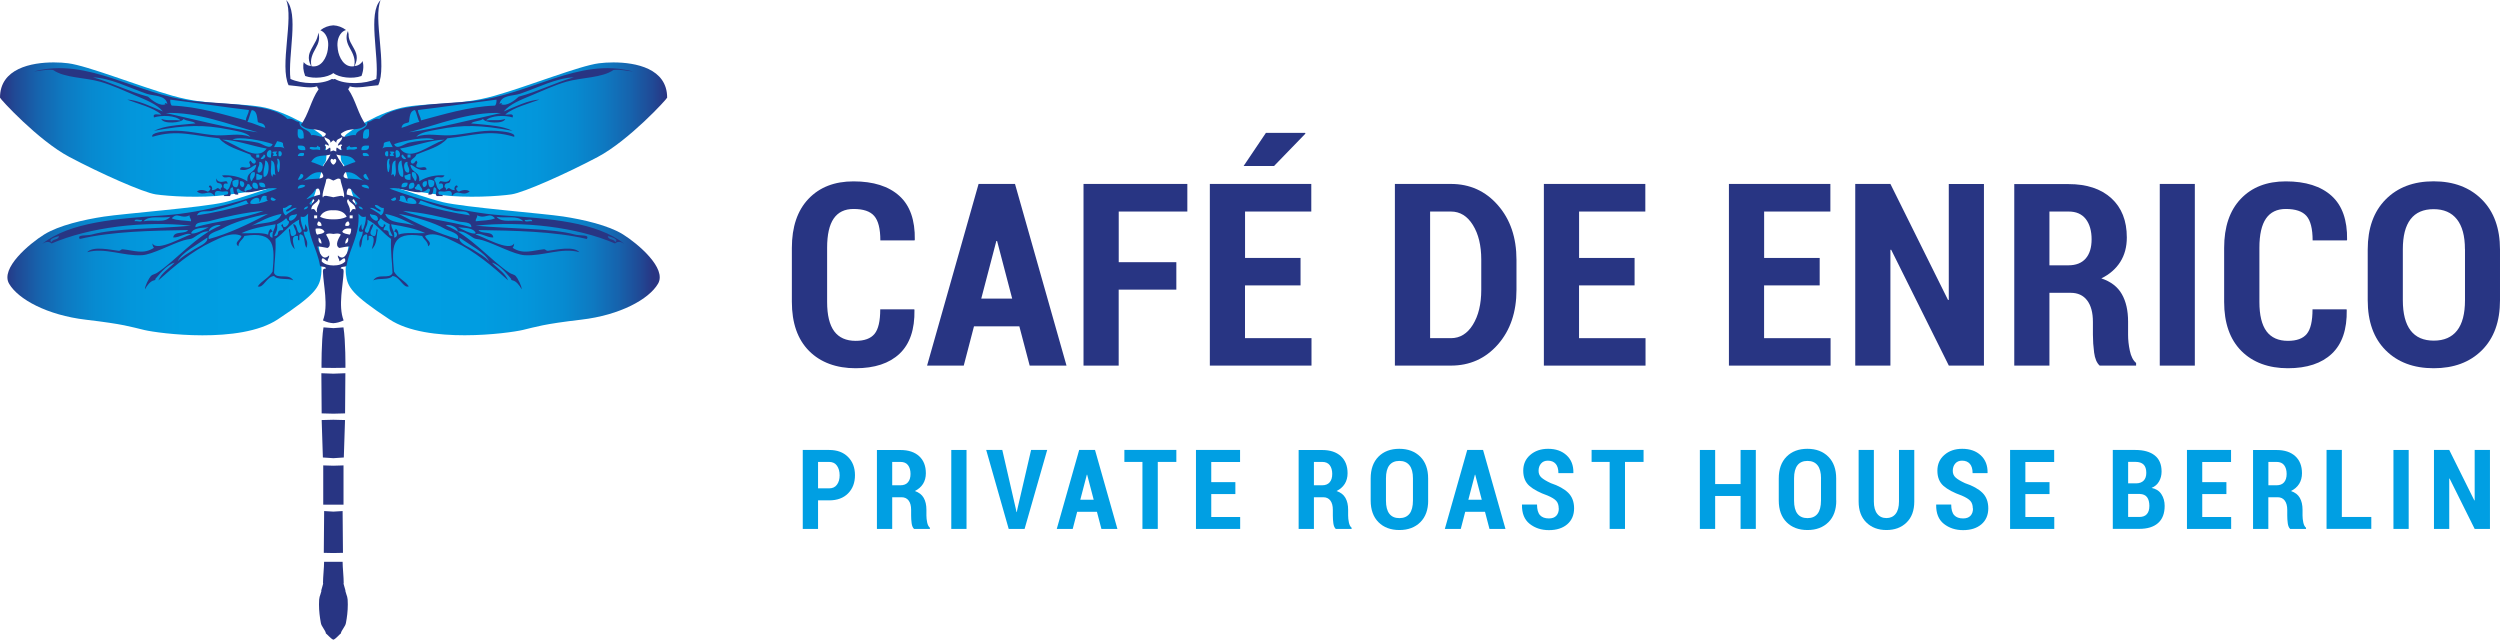 <?xml version="1.0" encoding="UTF-8"?><svg id="Ebene_1" xmlns="http://www.w3.org/2000/svg" xmlns:xlink="http://www.w3.org/1999/xlink" viewBox="0 0 495.54 126.8"><defs><style>.cls-1{fill:none;}.cls-2{fill:url(#Unbenannter_Verlauf_4);}.cls-3{clip-path:url(#clippath-1);}.cls-4{clip-path:url(#clippath-3);}.cls-5{clip-path:url(#clippath-2);}.cls-6{fill:url(#Unbenannter_Verlauf_4-3);}.cls-7{fill:url(#Unbenannter_Verlauf_4-2);}.cls-8{fill:url(#Unbenannter_Verlauf_4-4);}.cls-9{fill:#283583;}.cls-10{fill:#009fe3;}.cls-11{clip-path:url(#clippath);}</style><clipPath id="clippath"><path class="cls-1" d="M0,19.35C0,19.59,7.6,27.86,13.75,31.11c6.15,3.26,14.65,7.05,17.12,7.42,2.47.36,8.8.79,13.99.12,5.19-.66,10.61-1.69,10.61-1.69,0,0,2.83-.73,4.7-2.11,1.87-1.39,3.74-1.51,4.34-2.77.6-1.27-.3-4.64-.72-5.25-.42-.6-6.87-4.82-12.12-5.67-5.25-.84-10.61-.24-17.43-2.17-6.81-1.93-16.88-5.97-20.74-6.45-.76-.1-1.75-.17-2.84-.17C6.22,12.37,0,13.57,0,19.35"/></clipPath><linearGradient id="Unbenannter_Verlauf_4" x1="-226.02" y1="574.92" x2="-225.21" y2="574.92" gradientTransform="translate(18054.64 45951.53) scale(79.88 -79.88)" gradientUnits="userSpaceOnUse"><stop offset="0" stop-color="#283583"/><stop offset=".04" stop-color="#204995"/><stop offset=".11" stop-color="#1663ad"/><stop offset=".19" stop-color="#0e79c1"/><stop offset=".28" stop-color="#078ad0"/><stop offset=".4" stop-color="#0396db"/><stop offset=".56" stop-color="#009de1"/><stop offset="1" stop-color="#009fe3"/></linearGradient><clipPath id="clippath-1"><path class="cls-1" d="M118.74,12.54c-3.86.48-13.93,4.52-20.74,6.45-6.81,1.93-12.18,1.33-17.43,2.17-5.25.85-11.7,5.07-12.12,5.67-.42.6-1.33,3.98-.72,5.25.6,1.27,2.47,1.39,4.34,2.77,1.87,1.39,4.7,2.11,4.7,2.11,0,0,5.43,1.02,10.61,1.69,5.19.66,11.52.24,13.99-.12,2.47-.36,10.97-4.16,17.12-7.42,6.15-3.26,13.75-11.52,13.75-11.76,0-5.78-6.22-6.98-10.66-6.98-1.09,0-2.08.07-2.84.17"/></clipPath><linearGradient id="Unbenannter_Verlauf_4-2" x1="-230.52" x2="-229.71" gradientTransform="translate(-18281.71 45951.53) rotate(-180) scale(79.88)" xlink:href="#Unbenannter_Verlauf_4"/><clipPath id="clippath-2"><path class="cls-1" d="M56.45,36.25c-4.41,1.53-9.69,3.3-12.01,3.85-4.34,1.02-19.84,2.23-23.82,2.83-3.98.6-8.98,1.75-11.88,3.56C5.85,48.29,0,53.18,1.81,56.25c1.81,3.08,7.54,6.21,15.19,7.12,7.66.9,8.8,1.39,11.64,2.05,2.83.66,18.93,2.83,26.41-2.11,7.48-4.94,8.32-6.39,8.62-8.92.3-2.53-.72-6.81-1.39-9.34-.66-2.53-.84-4.04-.24-5.55.6-1.51,2.17-7.3,2.17-7.3,0,0-3.91,2.72-7.76,4.05"/></clipPath><linearGradient id="Unbenannter_Verlauf_4-3" x1="-225.95" y1="575.19" x2="-225.13" y2="575.19" gradientTransform="translate(17500.64 44597.81) scale(77.45 -77.45)" xlink:href="#Unbenannter_Verlauf_4"/><clipPath id="clippath-3"><path class="cls-1" d="M70.2,39.49c.6,1.51.42,3.01-.24,5.55-.66,2.53-1.69,6.81-1.39,9.34.3,2.53,1.14,3.98,8.62,8.92,7.48,4.94,23.58,2.77,26.41,2.11,2.83-.66,3.98-1.15,11.64-2.05,7.66-.9,13.39-4.04,15.19-7.12,1.81-3.07-4.04-7.96-6.93-9.77-2.89-1.81-7.9-2.95-11.88-3.56-3.98-.6-19.48-1.81-23.82-2.83-2.5-.59-8.43-2.6-13.01-4.19-3.39-1.18-6.78-3.89-6.78-3.89,0,0,1.59,5.97,2.19,7.48"/></clipPath><linearGradient id="Unbenannter_Verlauf_4-4" x1="-230.58" y1="575.19" x2="-229.77" y2="575.19" gradientTransform="translate(-17733.44 44612.1) rotate(-180) scale(77.47)" xlink:href="#Unbenannter_Verlauf_4"/></defs><path class="cls-9" d="M181.21,61.29l.05.15c.07,3.86-.92,6.75-2.95,8.67-2.04,1.92-4.94,2.88-8.72,2.88s-6.95-1.14-9.22-3.43c-2.27-2.28-3.41-5.53-3.41-9.73v-10.68c0-4.19,1.1-7.43,3.3-9.74,2.2-2.31,5.17-3.46,8.92-3.46,3.94,0,6.96.96,9.08,2.87s3.13,4.81,3.07,8.68l-.05.15h-6.78c0-2.31-.41-3.92-1.22-4.85s-2.18-1.38-4.09-1.38c-1.75,0-3.06.63-3.93,1.89-.87,1.26-1.31,3.19-1.31,5.8v10.73c0,2.62.47,4.56,1.41,5.83.94,1.26,2.36,1.89,4.25,1.89,1.73,0,2.98-.46,3.73-1.37.76-.92,1.14-2.54,1.14-4.88h6.75Z"/><path class="cls-9" d="M202.06,64.68h-9l-2.03,7.79h-7.27l10.21-36.01h7.22l10.21,36.01h-7.3l-2.05-7.79ZM194.5,59.19h6.13l-2.99-11.42h-.15l-2.99,11.42Z"/><path class="cls-9" d="M233.16,57.41h-11.42v15.06h-6.97v-36.01h20.58v5.47h-13.6v10.04h11.42v5.44Z"/><path class="cls-9" d="M257.78,56.57h-11v10.46h13.18v5.44h-20.15v-36.01h20.11v5.47h-13.13v9.2h11v5.44ZM250.93,26.33h7.76l.07.15-6.23,6.43h-6.03l4.43-6.58Z"/><path class="cls-9" d="M276.49,72.47v-36.01h11.1c3.76,0,6.87,1.41,9.32,4.22,2.46,2.81,3.68,6.42,3.68,10.82v5.96c0,4.42-1.23,8.02-3.68,10.82-2.46,2.79-5.56,4.19-9.32,4.19h-11.1ZM283.47,41.93v25.1h4.13c1.8,0,3.25-.89,4.35-2.67,1.1-1.78,1.66-4.08,1.66-6.9v-6.01c0-2.78-.55-5.07-1.66-6.85-1.1-1.78-2.56-2.67-4.35-2.67h-4.13Z"/><path class="cls-9" d="M323.99,56.57h-11v10.46h13.18v5.44h-20.15v-36.01h20.11v5.47h-13.13v9.2h11v5.44Z"/><path class="cls-9" d="M360.68,56.57h-11.01v10.46h13.18v5.44h-20.15v-36.01h20.11v5.47h-13.13v9.2h11.01v5.44Z"/><path class="cls-9" d="M393.26,72.47h-6.97l-11.43-22.97-.15.02v22.95h-6.97v-36.01h6.97l11.42,23,.15-.02v-22.97h6.97v36.01Z"/><path class="cls-9" d="M406.23,58.03v14.44h-6.97v-35.98h10.78c3.58,0,6.39.93,8.45,2.79,2.05,1.86,3.08,4.46,3.08,7.79,0,1.86-.43,3.48-1.3,4.85s-2.12,2.46-3.75,3.26c1.88.63,3.23,1.66,4.06,3.12.83,1.45,1.24,3.26,1.24,5.44v2.62c0,1.01.11,2.06.35,3.17.23,1.1.64,1.91,1.24,2.42v.52h-7.22c-.58-.53-.94-1.39-1.1-2.58-.16-1.2-.24-2.39-.24-3.57v-2.52c0-1.83-.38-3.25-1.14-4.25-.76-1.01-1.85-1.51-3.27-1.51h-4.2ZM406.23,52.59h3.76c1.5,0,2.64-.45,3.43-1.35.78-.9,1.17-2.17,1.17-3.82s-.39-3.02-1.16-4.01c-.78-.99-1.9-1.48-3.39-1.48h-3.81v10.66Z"/><path class="cls-9" d="M435.05,72.47h-6.95v-36.01h6.95v36.01Z"/><path class="cls-9" d="M465.11,61.29l.05.15c.07,3.86-.92,6.75-2.95,8.67s-4.94,2.88-8.72,2.88-6.95-1.14-9.22-3.43-3.41-5.53-3.41-9.73v-10.68c0-4.19,1.1-7.43,3.3-9.74,2.2-2.31,5.17-3.46,8.92-3.46,3.94,0,6.96.96,9.08,2.87,2.11,1.91,3.13,4.81,3.07,8.68l-.05.15h-6.78c0-2.31-.41-3.92-1.22-4.85-.81-.92-2.18-1.38-4.09-1.38-1.75,0-3.06.63-3.93,1.89s-1.31,3.19-1.31,5.8v10.73c0,2.62.47,4.56,1.41,5.83.94,1.26,2.36,1.89,4.25,1.89,1.73,0,2.98-.46,3.73-1.37.76-.92,1.14-2.54,1.14-4.88h6.75Z"/><path class="cls-9" d="M495.54,59.51c0,4.24-1.2,7.54-3.59,9.92-2.39,2.38-5.57,3.56-9.55,3.56s-7.15-1.19-9.52-3.56-3.56-5.68-3.56-9.92v-10.04c0-4.22,1.18-7.53,3.55-9.93,2.37-2.4,5.54-3.6,9.51-3.6s7.16,1.2,9.56,3.6,3.6,5.71,3.6,9.93v10.04ZM488.59,49.4c0-2.62-.53-4.6-1.6-5.94-1.06-1.34-2.6-2-4.61-2s-3.55.66-4.57,1.99c-1.02,1.33-1.53,3.31-1.53,5.95v10.11c0,2.67.52,4.67,1.55,6.01s2.56,2,4.59,2,3.56-.67,4.61-2c1.05-1.34,1.57-3.34,1.57-6.01v-10.11Z"/><path class="cls-10" d="M162.15,99.17v5.67h-3.03v-15.65h5.24c1.57,0,2.81.46,3.73,1.38.92.92,1.38,2.13,1.38,3.62s-.46,2.7-1.38,3.62c-.92.92-2.16,1.37-3.73,1.37h-2.2ZM162.15,96.8h2.2c.68,0,1.2-.24,1.55-.73.36-.49.53-1.11.53-1.86s-.18-1.4-.53-1.9c-.35-.5-.87-.75-1.55-.75h-2.2v5.24Z"/><path class="cls-10" d="M176.85,98.56v6.28h-3.03v-15.64h4.69c1.56,0,2.78.41,3.67,1.21.89.81,1.34,1.94,1.34,3.39,0,.81-.19,1.51-.56,2.11-.38.6-.92,1.07-1.63,1.42.82.27,1.4.72,1.76,1.35s.54,1.42.54,2.36v1.14c0,.44.05.9.15,1.38.1.48.28.83.54,1.05v.23h-3.14c-.25-.23-.41-.6-.48-1.12-.07-.52-.1-1.04-.1-1.55v-1.1c0-.8-.16-1.41-.49-1.85-.33-.44-.8-.66-1.42-.66h-1.83ZM176.85,96.19h1.63c.65,0,1.15-.19,1.49-.59.34-.39.51-.94.51-1.66s-.17-1.31-.5-1.74-.83-.64-1.47-.64h-1.66v4.63Z"/><path class="cls-10" d="M191.58,104.84h-3.02v-15.65h3.02v15.65Z"/><path class="cls-10" d="M201.35,100.84l.13.66h.06l.13-.62,2.71-11.69h3.19l-4.48,15.65h-3.15l-4.46-15.65h3.19l2.68,11.66Z"/><path class="cls-10" d="M217.42,101.45h-3.91l-.88,3.39h-3.16l4.44-15.65h3.14l4.44,15.65h-3.17l-.89-3.39ZM214.12,99.06h2.67l-1.3-4.97h-.06l-1.3,4.97Z"/><path class="cls-10" d="M233.17,91.56h-3.68v13.28h-3.04v-13.28h-3.58v-2.38h10.3v2.38Z"/><path class="cls-10" d="M244.87,97.93h-4.78v4.55h5.73v2.36h-8.76v-15.65h8.74v2.38h-5.71v4h4.78v2.37Z"/><path class="cls-10" d="M260.44,98.56v6.28h-3.03v-15.64h4.69c1.56,0,2.78.41,3.67,1.21.89.81,1.34,1.94,1.34,3.39,0,.81-.19,1.51-.56,2.11-.38.6-.92,1.07-1.63,1.42.82.27,1.4.72,1.76,1.35s.54,1.42.54,2.36v1.14c0,.44.05.9.15,1.38.1.48.28.83.54,1.05v.23h-3.14c-.25-.23-.41-.6-.48-1.12-.07-.52-.1-1.04-.1-1.55v-1.1c0-.8-.16-1.41-.49-1.85-.33-.44-.8-.66-1.42-.66h-1.83ZM260.44,96.19h1.63c.65,0,1.15-.19,1.49-.59.34-.39.51-.94.51-1.66s-.17-1.31-.5-1.74-.83-.64-1.47-.64h-1.66v4.63Z"/><path class="cls-10" d="M283.09,99.2c0,1.84-.52,3.28-1.56,4.31s-2.42,1.55-4.15,1.55-3.11-.52-4.14-1.55-1.55-2.47-1.55-4.31v-4.36c0-1.84.51-3.27,1.54-4.32,1.03-1.04,2.41-1.56,4.13-1.56s3.11.52,4.16,1.56c1.04,1.04,1.56,2.48,1.56,4.32v4.36ZM280.07,94.81c0-1.14-.23-2-.69-2.58-.46-.58-1.13-.87-2-.87s-1.54.29-1.99.87-.67,1.44-.67,2.59v4.4c0,1.16.22,2.03.67,2.61.45.58,1.11.87,1.99.87s1.55-.29,2.01-.87c.45-.58.68-1.45.68-2.61v-4.4Z"/><path class="cls-10" d="M294.34,101.45h-3.91l-.88,3.39h-3.16l4.44-15.65h3.14l4.44,15.65h-3.17l-.89-3.39ZM291.04,99.06h2.67l-1.3-4.97h-.06l-1.3,4.97Z"/><path class="cls-10" d="M308.96,100.77c0-.62-.16-1.12-.48-1.48-.32-.36-.89-.71-1.71-1.06-1.61-.57-2.81-1.21-3.62-1.92s-1.22-1.72-1.22-3.01.46-2.33,1.39-3.13,2.1-1.21,3.54-1.21c1.52,0,2.74.43,3.67,1.29s1.37,2.01,1.34,3.46l-.02.07h-2.95c0-.81-.18-1.43-.54-1.84-.36-.42-.88-.63-1.55-.63-.58,0-1.03.19-1.36.58s-.48.86-.48,1.44c0,.53.18.97.55,1.31s.99.72,1.88,1.13c1.51.5,2.66,1.14,3.44,1.9.78.77,1.17,1.8,1.17,3.1s-.46,2.39-1.37,3.16c-.91.77-2.12,1.15-3.62,1.15s-2.75-.41-3.81-1.24c-1.05-.83-1.56-2.09-1.53-3.78l.02-.06h2.96c0,.98.2,1.69.6,2.12s.98.64,1.76.64c.65,0,1.14-.18,1.47-.54.33-.36.49-.84.49-1.43Z"/><path class="cls-10" d="M325.78,91.56h-3.68v13.28h-3.04v-13.28h-3.58v-2.38h10.3v2.38Z"/><path class="cls-10" d="M348.03,104.84h-3.02v-6.53h-5.04v6.53h-3.03v-15.65h3.03v6.76h5.04v-6.76h3.02v15.65Z"/><path class="cls-10" d="M363.98,99.2c0,1.84-.52,3.28-1.56,4.31-1.04,1.03-2.42,1.55-4.15,1.55s-3.11-.52-4.14-1.55-1.55-2.47-1.55-4.31v-4.36c0-1.84.51-3.27,1.54-4.32,1.03-1.04,2.41-1.56,4.13-1.56s3.11.52,4.15,1.56c1.04,1.04,1.56,2.48,1.56,4.32v4.36ZM360.96,94.81c0-1.14-.23-2-.69-2.58-.46-.58-1.13-.87-2-.87s-1.55.29-1.99.87-.67,1.44-.67,2.59v4.4c0,1.16.22,2.03.67,2.61.45.58,1.11.87,1.99.87s1.55-.29,2-.87c.45-.58.68-1.45.68-2.61v-4.4Z"/><path class="cls-10" d="M379.44,89.19v10.22c0,1.78-.51,3.17-1.53,4.16-1.02,1-2.35,1.49-3.99,1.49s-2.96-.5-3.98-1.5c-1.02-1-1.53-2.39-1.53-4.16v-10.22h3.02v10.22c0,1.07.22,1.88.67,2.45s1.05.84,1.82.84,1.39-.28,1.83-.84c.44-.56.66-1.38.66-2.45v-10.22h3.03Z"/><path class="cls-10" d="M391.04,100.77c0-.62-.16-1.12-.48-1.48-.32-.36-.89-.71-1.71-1.06-1.61-.57-2.81-1.21-3.62-1.92-.81-.72-1.21-1.72-1.21-3.01s.46-2.33,1.39-3.13c.93-.81,2.1-1.21,3.54-1.21,1.52,0,2.74.43,3.67,1.29.93.86,1.37,2.01,1.35,3.46l-.02.07h-2.95c0-.81-.18-1.43-.54-1.84-.36-.42-.88-.63-1.55-.63-.58,0-1.03.19-1.36.58-.32.38-.48.86-.48,1.44,0,.53.18.97.55,1.31.37.34.99.72,1.88,1.13,1.51.5,2.66,1.14,3.44,1.9.78.77,1.17,1.8,1.17,3.1s-.46,2.39-1.37,3.16c-.91.77-2.12,1.15-3.62,1.15s-2.75-.41-3.81-1.24c-1.05-.83-1.56-2.09-1.53-3.78l.02-.06h2.96c0,.98.2,1.69.6,2.12.4.43.98.64,1.76.64.65,0,1.14-.18,1.47-.54.33-.36.49-.84.49-1.43Z"/><path class="cls-10" d="M406.25,97.93h-4.79v4.55h5.73v2.36h-8.76v-15.65h8.74v2.38h-5.71v4h4.79v2.37Z"/><path class="cls-10" d="M418.79,104.84v-15.65h4.48c1.63,0,2.91.36,3.82,1.07.91.71,1.37,1.78,1.37,3.2,0,.74-.17,1.4-.5,1.97-.33.58-.83,1.01-1.48,1.28.87.18,1.53.6,1.95,1.26.43.66.64,1.43.64,2.31,0,1.5-.44,2.63-1.31,3.4-.87.77-2.11,1.15-3.73,1.15h-5.25ZM421.83,95.81h1.59c.65-.01,1.15-.2,1.49-.55.34-.35.52-.86.52-1.53,0-.75-.18-1.29-.54-1.65-.36-.35-.89-.53-1.61-.53h-1.45v4.25ZM421.83,97.9v4.57h2.21c.66,0,1.16-.18,1.49-.55.34-.37.51-.92.51-1.64s-.15-1.32-.46-1.73c-.31-.41-.79-.62-1.44-.64h-2.31Z"/><path class="cls-10" d="M441.31,97.93h-4.79v4.55h5.73v2.36h-8.76v-15.65h8.74v2.38h-5.71v4h4.79v2.37Z"/><path class="cls-10" d="M449.62,98.56v6.28h-3.03v-15.64h4.69c1.56,0,2.78.41,3.67,1.21.89.81,1.34,1.94,1.34,3.39,0,.81-.19,1.51-.56,2.11-.38.6-.92,1.07-1.63,1.42.82.27,1.4.72,1.76,1.35s.54,1.42.54,2.36v1.14c0,.44.05.9.15,1.38.1.48.28.83.54,1.05v.23h-3.14c-.25-.23-.41-.6-.48-1.12s-.1-1.04-.1-1.55v-1.1c0-.8-.17-1.41-.5-1.85-.33-.44-.8-.66-1.42-.66h-1.83ZM449.62,96.19h1.63c.65,0,1.15-.19,1.49-.59s.51-.94.51-1.66-.17-1.31-.5-1.74c-.34-.43-.83-.64-1.47-.64h-1.65v4.63Z"/><path class="cls-10" d="M464.19,102.47h5.84v2.36h-8.87v-15.65h3.03v13.29Z"/><path class="cls-10" d="M477.44,104.84h-3.02v-15.65h3.02v15.65Z"/><path class="cls-10" d="M493.55,104.84h-3.03l-4.97-9.99h-.07v9.99h-3.03v-15.65h3.03l4.97,10h.07v-10h3.03v15.65Z"/><g class="cls-11"><rect class="cls-2" x="0" y="12.37" width="65.12" height="26.94"/></g><g class="cls-3"><rect class="cls-7" x="67.13" y="12.37" width="65.12" height="26.94"/></g><g class="cls-5"><rect class="cls-6" y="32.2" width="64.21" height="36.06"/></g><g class="cls-4"><rect class="cls-8" x="68.01" y="32.02" width="64.23" height="36.24"/></g><path class="cls-9" d="M63.71,117.15c-.31,1.22-.48.95-.48,2.65,0,1.35.16,2.54.36,3.62.09.76.93,1.48,1.02,2.17.11-.03.96,1.04,1.47,1.21.51-.16,1.36-1.24,1.47-1.21.1-.69.94-1.41,1.03-2.17.2-1.08.36-2.26.36-3.62,0-1.71-.17-1.43-.48-2.65.13.06-.52-1.73-.33-1.54,0-1.19-.22-3.13-.22-4.25h-3.67c0,1.12-.22,3.06-.22,4.25.19-.19-.46,1.6-.33,1.54M64.07,100.03h2.01s2.01,0,2.01,0v-7.78l-2.01.06-2.01-.06v7.78ZM66.08,101.41l-1.83-.11-.07,8.28,1.9.04,1.9-.04-.07-8.28-1.83.11ZM64.01,90.68l2.07.14,2.07-.14.24-7.42-2.31-.06-2.32.06.24,7.42ZM63.77,81.94l2.32.06,2.31-.06.06-7.96-2.38.09-2.38-.09.06,7.96ZM63.71,72.9l2.38.03,2.38-.03s.05-5.32-.39-8.01c-.56.03-1.31.09-1.98.15-.67-.06-1.43-.12-1.98-.15-.44,2.7-.39,8.01-.39,8.01M68.59,5.95c-.73-.56-1.6-.88-2.51-.93-.93.05-1.84.38-2.58.98.35.15.69.37.99.81.62.93.64,1.97.49,3.01-.21,1.52-1.25,3.65-3.23,3.31-.34-1.35.21-2.48.85-3.6.55-.96.85-1.94.5-3.05-.09.77-.35,1.44-.72,2.03-.42.83-1.01,1.63-1.14,2.52-.09.64.02,1.27.41,2.03-.44.02-.96-.21-1.33-.6-.05-.06-.07-.12-.12-.17-.17.77-.13,1.66.29,2.77,1.75.65,4.46.32,5.58-.58,1.12.9,3.83,1.23,5.58.58.45-1.21.44-2.15.22-2.96-.09.12-.14.25-.26.37-.37.39-.89.63-1.33.6.39-.76.5-1.39.41-2.03-.18-1.26-1.28-2.33-1.54-3.57-.05-.24-.05-.47-.05-.71-.03-.18-.1-.34-.11-.54-.01-.01-.04-.02-.05-.03-.5,1.24-.19,2.3.4,3.34.64,1.13,1.19,2.25.85,3.6-1.98.34-3.02-1.79-3.23-3.31-.15-1.04-.12-2.09.49-3.01.33-.5.72-.72,1.12-.86M113.71,15.34c-3.82,1.08-7.01,2.79-10.88,3.82-.75.72-2.46,2.03-3.53,1.47.45-.11.05-.35-.29,0,.28-1.83,2.7-1.57,4.12-2.06,3.46-1.19,7.23-3.14,10.59-3.24M98.42,19.75c.02.52-.06.92-.29,1.18-5.22.17-10.55,1.85-14.7,2.94-.05-.83-.54-1.22-.59-2.06,4.4-.51,10.4-1.41,15.59-2.06M82.25,21.81c.39.69.49,1.67.88,2.35-1.32.25-2.28.85-3.53,1.18.09-1.1,1.31-.87,1.47-1.18.16-1.02.15-2.21,1.18-2.35M78.13,28.57c1.75-.67,6.82-1.65,7.94-.88-2.01.1-3.46.26-5,.59-.98.21-2.46,1.56-2.94.29M78.13,30.34c-.35.06-.18.33,0,.59h-.59c-.17-.01-.34-.05-.29-.3.36-.06.18-.33,0-.59h.59c.18.01.36.05.29.29M77.84,29.16c-.78,0-1.68-.11-2.06.29.73-1.13-.42-1.09,1.47-1.47.16.44.44.75.59,1.18M76.07,41.22c.05.74-.15,1.22-.59,1.47-.38-.54-2.79-1.73-2.06-1.47.88-.17,1.8,1.11,2.06.59-.27-.52-1.08-.49-1.18-1.18.86-.07.91.66,1.76.59M71.95,27.4c0-.98,0-1.96,1.18-1.77.05,1.03.24,2.21-1.18,1.77M73.13,28.87c.13.92-.63.94-1.47.88-.13-.92.62-.94,1.47-.88M72.25,35.92c-1.7-.96-5.27.2-3.82-1.76,2.08-.22,2.56,1.16,3.82,1.76M70.78,29.45c-.85.45-.92-.01-2.06.29v-.59c.29,0,.36-.23.59-.29-.13.82,1.61-.23,1.47.59M70.48,32.1c-.85.23-1.56.6-2.35.88-.74-1.24-.7-.82-1.47-2.35,1.41.45,2.89-.17,3.82,1.47M67.84,29.75c-.82.12-1.25-1.34-1.18.29-.25-.09-.41-.15-.58-.22-.17.06-.32.13-.58.22.07-1.63-.35-.17-1.18-.29.21-.23.45-.81,0-.88.21-.53.53-.04.88,0-.12-.76-.88-.88-.88-1.76.34.44,1.22.34,1.18,1.18.21-.14.34-.37.58-.48.24.12.37.34.58.48-.05-.83.83-.74,1.18-1.18,0,.88-.76,1-.88,1.76.36-.04.67-.53.88,0-.45.07-.21.65,0,.88M65.5,30.63c-.77,1.53-.73,1.12-1.47,2.35-.8-.28-1.51-.65-2.35-.88.93-1.64,2.41-1.02,3.82-1.47M63.45,29.75c-1.14-.31-1.21.16-2.06-.29-.14-.82,1.6.23,1.47-.59.23.06.29.29.59.29v.59ZM63.74,34.16c1.45,1.96-2.12.81-3.82,1.76,1.26-.6,1.74-1.99,3.82-1.76M60.51,29.75c-.85.06-1.61.04-1.47-.88.85-.06,1.6-.04,1.47.88M60.21,27.4c-1.42.44-1.22-.74-1.18-1.77,1.18-.19,1.18.79,1.18,1.77M56.68,42.69c-.44-.25-.64-.73-.59-1.47.86.07.91-.66,1.76-.59-.1.69-.91.66-1.18,1.18.26.53,1.18-.76,2.06-.59.74-.26-1.68.93-2.06,1.47M56.39,29.45c-.38-.41-1.27-.29-2.06-.29.15-.43.43-.73.59-1.18,1.89.38.74.34,1.47,1.47M54.33,30.04h.59c-.18.26-.36.53,0,.59.05.25-.12.28-.29.3h-.59c.18-.26.35-.53,0-.59-.06-.25.11-.28.29-.29M54.04,28.57c-.48,1.26-1.96-.09-2.94-.29-1.54-.33-2.99-.49-5-.59,1.11-.77,6.19.21,7.94.88M52.57,25.34c-1.25-.33-2.21-.93-3.53-1.18.39-.69.49-1.67.88-2.35,1.03.15,1.02,1.33,1.18,2.35.16.31,1.39.07,1.47,1.18M49.33,21.81c-.05.83-.54,1.22-.59,2.06-4.15-1.09-9.48-2.77-14.7-2.94-.23-.26-.32-.66-.29-1.18,5.18.65,11.19,1.55,15.59,2.06M33.16,20.63c-.34-.35-.75-.11-.29,0-1.07.56-2.78-.75-3.53-1.47-3.87-1.03-7.06-2.75-10.88-3.82,3.36.1,7.13,2.05,10.59,3.24,1.42.49,3.84.23,4.12,2.06M32.86,22.4c6.42-.25,12.57,2.33,18.23,3.82-5.45-.72-12.39-2.51-18.23-3.82M44.04,27.69c2.4-.05,5.98,1.28,8.82,1.76-2.01,2.73-5.68-.75-8.82-1.76M50.8,30.63h.59v.59h-.59v-.59ZM51.1,37.39c-1.04.22-1.32-.77-.88-1.18.77-.08.97.41.88,1.18M50.51,34.16c.13.93-.42,1.15-.59,1.76-.62-.27-.4-2.13.59-1.76M49.92,37.1c.12.81-1.1.28-1.18.88-.8-.27.29-1.03.29-1.47.65-.16.42.56.88.59M48.16,37.1c-.51-.07-.67-.5-.59-1.18.92-.13,1.05.73.59,1.18M50.8,35.63v-1.18c.53-.04.61.35,1.18.29.09.77-.4.97-1.18.88M51.39,36.22c.77-.08,1.26.11,1.18.88-.77.09-1.26-.11-1.18-.88M51.1,34.16c-.23-1.02.44-1.13.29-2.06,1.08-.18.78,2.52-.29,2.06M51.68,31.51c.1-.38.52-.47.59-.88.74.12.01,1.14-.59.88M52.27,35.04c-.22-1.4.33-2.02.29-3.23,1.08.1.83,3.44-.29,3.23M53.74,31.22c-1.2.16-.99-1.27-.29-1.47.64-.05.14,1.04.29,1.47M53.74,31.81c1.04.23.56,1.98.88,2.94-.37-.33-.6-.26-.59.29-.67-.5-.11-2.24-.29-3.23M54.92,31.51c1.07-.6.31,4.94,0,1.47-.04-.4.29-.56,0-1.47M55.21,30.92v-.88c.86-.43.86,1.31,0,.88M55.8,42.39c-.64,2.14-4.02,1.56-5.98,2.39,1.83-.96,3.65-1.92,5.98-2.39M54.63,39.45c.11.58-1.34.43-.88-.29.48-.09.5.28.88.29M53.15,42.39c-4.17,2.17-7.71,3.87-11.76,5-.44-1.19,1.78-1.54,2.65-2.06,1.87-1.13,6.09-2.45,9.12-2.94M53.15,39.75c-.89.41-2.86.91-3.53.59-.22-.92,2.18-1.86,1.76-.29.54-.34.2-1.56,1.47-1.18-.02.42-.05.83.29.88M49.33,40.33c-3.01,1-7.62,1.99-10.29,2.35.49-1.14,1.96-.65,2.94-.88,2.3-.54,4.85-1.31,6.76-2.06.32.07.2.59.59.59M41.39,43.86c2.99-.82,7.25-1.79,10.88-2.06-4.03,1.57-9.2,1.97-13.53,3.23-.1-1.16,1.7-.92,2.65-1.18M41.37,45.04s.04-.01.05-.03c0,.01-.01.01-.02.03h-.03c-.42.23-2.94,1.59-3.5,1.18.45-1.1,2.1-1.02,3.5-1.18M41.1,47.1c.18,1.09-1.61,1.68-2.65,2.35-1.2.77-2.46,1.45-3.23,2.35.7-1.65,3.92-3.33,5.88-4.71M47.86,46.22c1.91-.92,4.33-1.36,6.76-1.76-.07,1-.75,1.41-.59,2.65-.75-.02-.75-1.15,0-1.18-.06-.23-.29-.29-.29-.59-.39.2-.55.63-.59,1.18-1.34-.53-3.52-.21-5.29-.29M54.33,46.8c.33-.65.76-1.2.59-2.35.66-.32,1.29-.66,1.76-1.18.32.07.2.59.59.59.2.7-1.24,1.86-1.18.59-.88.2.28.62,0,1.18-1.69-.06-.32,1.12-1.77,1.18M57.27,43.57c-.1-1.29,1.36-.82,1.47-1.18.48.2-.98,1.9-1.47,1.18M59.04,30.92c.07-.52.5-.68,1.18-.59.29.88-.66.53-1.18.59M59.04,35.63c.15-.43.43-.74.59-1.18,1.03.18.26,1.22-.59,1.18M59.04,37.39c-.05-.86,1.19-.89,1.47-.59-.25.44-.94.43-1.47.59M60.21,41.51c.12-.36.38-.6.88-.59-.13.37-.38.6-.88.59M61.98,38.28c.31-.28.49-1.04,1.18-.88.22.26.32.66.29,1.18-2.21.42-3.93,1.95-1.47-.29M61.98,39.45c.89.29-.34.78-.29,1.18-.91-.28.33-.78.29-1.18M61.68,41.51c.04-1.14,1.19-1.17,1.47-2.06.75.58-.66,1.48-.29,2.65-.47-.12-.26-.92-1.18-.59M62.27,42.69h.59v.59h-.59v-.59ZM62.56,45.33c.96-.17,1.48.09,1.76.59-.24.44-.94.43-1.47.59-.23-.26-.32-.66-.29-1.18M63.15,47.1c.39.2.55.63.59,1.18-.51-.07-.67-.5-.59-1.18M62.86,48.86c.31-.05,1.32.15,2.06.29.98-.5.14-1.9-.29-2.65.41-.34.91-.19,1.46-.13.55-.06,1.05-.21,1.46.13-.43.75-1.27,2.14-.29,2.65.74-.15,1.75-.34,2.06-.29-.43,1.2-1.1,3.04-2.35,1.76-.06.55.33.65.29,1.18.34-.09,1.22-1.3,1.18,0-.47.57-1.4.83-2.34.82-.94,0-1.88-.25-2.34-.82-.05-1.3.83-.09,1.18,0-.04-.53.36-.63.29-1.18-1.25,1.27-1.92-.56-2.35-1.76M69.01,47.1c.09.68-.07,1.11-.59,1.18.04-.55.2-.98.59-1.18M69.6,45.33c.02.52-.06.92-.29,1.18-.53-.16-1.22-.15-1.47-.59.28-.5.81-.76,1.76-.59M69.9,43.28h-.59v-.59h.59v.59ZM69.31,42.1c.37-1.16-1.04-2.07-.29-2.65.28.89,1.43.92,1.47,2.06-.92-.33-.71.47-1.18.59M70.48,40.63c.05-.39-1.19-.88-.29-1.18-.04.39,1.2.89.29,1.18M68.72,38.57c-.02-.51.07-.92.29-1.18.69-.16.87.6,1.18.88,2.46,2.24.73.71-1.47.29M69.01,43.86c.42.43.43,1.14-.59.88-.01-.5.23-.75.59-.88M63.74,44.75c-1.02.26-1.01-.45-.59-.88.35.13.6.38.59.88M68.72,42.98c-.82.4-1.7.51-2.64.5-.93.01-1.82-.1-2.64-.5.39-.96,1.53-1.39,2.64-1.3,1.1-.08,2.25.34,2.64,1.3M66.08,32.64c-.34-.08-.62-.66-.58-.83.15-.48.36-.36.58-.14.22-.21.43-.33.58.14.04.17-.24.75-.58.83M68.13,39.16c-.12-.62-1.05-.23-2.05-.06-1-.18-1.93-.57-2.05.06-.43-.44.77-3.32.59-3.53.43-.56,1.02.03,1.46.16.44-.13,1.03-.72,1.46-.16-.18.21,1.02,3.09.59,3.53M71.07,40.92c.5-.01.76.23.88.59-.5.01-.75-.22-.88-.59M71.95,30.34c.67-.09,1.1.07,1.18.59-.52-.06-1.47.29-1.18-.59M73.13,35.63c-.85.05-1.62-.99-.59-1.18.16.44.44.75.59,1.18M71.66,36.8c.28-.31,1.52-.27,1.47.59-.53-.16-1.22-.15-1.47-.59M73.43,42.39c.11.36,1.57-.11,1.47,1.18-.49.72-1.95-.98-1.47-1.18M74.9,43.86c.39,0,.27-.52.59-.59.48.51,1.1.86,1.76,1.18-.17,1.15.26,1.7.59,2.35-1.45-.06-.07-1.24-1.76-1.18-.28-.55.88-.98,0-1.18.06,1.28-1.37.11-1.18-.59M77.54,44.45c2.44.41,4.85.85,6.76,1.76-1.78.09-3.96-.23-5.29.29-.04-.55-.2-.98-.59-1.18,0,.29-.23.36-.29.59.75.03.75,1.15,0,1.18.16-1.24-.52-1.64-.59-2.65M79.01,42.39c3.03.49,7.24,1.81,9.12,2.94.87.52,3.09.87,2.65,2.06-4.06-1.13-7.6-2.83-11.76-5M91.07,47.1c1.96,1.37,5.18,3.05,5.88,4.71-.77-.91-2.03-1.58-3.23-2.35-1.04-.67-2.83-1.26-2.65-2.35M79.89,41.81c3.63.27,7.89,1.24,10.88,2.06.94.26,2.74.01,2.65,1.18-4.33-1.26-9.5-1.67-13.53-3.23M90.75,45.01s.02.01.05.03c1.41.16,3.05.07,3.5,1.18-.56.42-3.09-.94-3.5-1.18h-.02s-.02-.01-.02-.03M94.3,43.86c-.06-.55.33-.65.29-1.18,1.73.85,2.3-.75,3.53.59-1.01.47-2.52.42-3.82.59M98.42,42.98c1.78.33,4.26-.37,5.29.88-2.02-.41-4.13.44-5.29-.88M104.01,43.57c.43.16,1.52-.34,1.47.29-.43-.16-1.52.34-1.47-.29M120.48,46.8c.59.12,2.29.61,1.47,1.18-.23-.65-1.39-.38-1.47-1.18M93.13,42.69c-2.67-.37-7.28-1.35-10.29-2.35.39,0,.27-.51.59-.59,1.91.75,4.46,1.52,6.76,2.06.98.23,2.45-.26,2.94.88M82.54,40.33c-.67.32-2.63-.18-3.53-.59.34-.05.32-.47.29-.88,1.27-.38.93.83,1.47,1.18-.42-1.57,1.98-.62,1.76.29M77.54,39.45c.38-.01.4-.38.88-.29.45.72-.99.87-.88.29M82.34,44.78c-1.96-.83-5.34-.25-5.98-2.39,2.33.47,4.15,1.43,5.98,2.39M76.95,30.04v.88c-.86.43-.86-1.31,0-.88M77.25,32.98c-.31,3.47-1.07-2.07,0-1.47-.29.91.04,1.07,0,1.47M77.54,34.75c.32-.96-.16-2.71.88-2.94-.18.99.38,2.73-.29,3.23.01-.55-.22-.62-.59-.29M78.72,29.75c.7.2.91,1.63-.29,1.47.16-.43-.34-1.52.29-1.47M79.6,31.81c-.04,1.21.51,1.84.29,3.23-1.13.21-1.37-3.14-.29-3.23M79.6,37.1c-.09-.77.4-.97,1.18-.88.09.77-.41.97-1.18.88M80.19,34.75c.56.06.65-.33,1.18-.29v1.18c-.77.09-1.26-.11-1.18-.88M81.95,36.22c.44.41.16,1.4-.88,1.18-.09-.77.11-1.26.88-1.18M82.25,35.92c-.17-.61-.72-.83-.59-1.76.99-.37,1.21,1.49.59,1.76M82.25,37.1c.47-.02.23-.75.88-.59,0,.44,1.09,1.2.29,1.47-.07-.6-1.3-.07-1.18-.88M84.6,35.92c.09.67-.07,1.1-.59,1.18-.47-.44-.33-1.31.59-1.18M84.89,35.63c.52-.02.92.06,1.18.29.09.77-.11,1.26-.88,1.18-.24-.34-.38-.78-.29-1.47M79.89,30.63c.07.42.49.5.59.88-.6.26-1.32-.76-.59-.88M80.78,30.63h.59v.59h-.59v-.59ZM81.07,34.16c-1.08.47-1.37-2.24-.29-2.06-.15.93.53,1.04.29,2.06M79.31,29.45c2.84-.49,6.42-1.81,8.82-1.76-3.14,1.02-6.81,4.5-8.82,1.76M81.07,26.22c5.66-1.49,11.81-4.07,18.23-3.82-5.84,1.31-12.78,3.1-18.23,3.82M47.27,35.63c.09.69-.05,1.13-.29,1.47-.77.09-.97-.4-.88-1.18.26-.23.66-.32,1.18-.29M37.86,43.86c-1.3-.17-2.82-.12-3.82-.59,1.22-1.34,1.8.26,3.53-.59-.04.53.35.62.29,1.18M33.75,42.98c-1.16,1.32-3.27.48-5.29.88,1.03-1.25,3.52-.55,5.29-.88M28.16,43.57c.05.64-1.04.13-1.47.29-.05-.64,1.04-.14,1.47-.29M11.69,46.8c-.09.8-1.24.53-1.47,1.18-.82-.56.88-1.05,1.47-1.18M125.47,14.16c-10.89-2.88-20.31,4.66-31.76,5.88-3.17.34-6.46.37-10.29.88-2.78.38-6.33.76-8.23,2.65-1.22-.24-1.38.58-2.35.59-.03,1.64-2.01,1.32-2.35,2.65-1.21-.29-2.5,1.01-2.94-.29,2-1.56,3.3-.25,5-1.76-1.54-1.98-2.05-5.01-3.53-7.06.06-.23.29-.29.29-.59,1.46.5,3.54-.06,5.66-.22,1.81-3.8-1.06-13.32.48-16.88-2.6,2.56-.3,11.06-.85,15.63-2.16,1.04-6.26,1.18-8.23,0-.09.03-.19.06-.28.08-.09-.03-.2-.06-.29-.08-1.97,1.18-6.08,1.04-8.23,0-.55-4.57,1.75-13.07-.85-15.63,1.54,3.56-1.33,13.08.48,16.88,2.12.16,4.2.72,5.66.22,0,.29.23.35.29.59-1.48,2.05-1.99,5.07-3.53,7.06,1.7,1.52,3,.21,5,1.76-.44,1.3-1.73,0-2.94.29-.34-1.32-2.33-1-2.35-2.65-.97-.01-1.13-.83-2.35-.59-1.9-1.89-5.45-2.27-8.23-2.65-3.84-.51-7.12-.54-10.29-.88-11.44-1.23-20.87-8.76-31.76-5.88,1.3-.07,2.28-.46,3.82-.29,2.27,1.61,6.31,1.46,9.41,2.35,2.36.69,4.77,1.81,6.76,2.65,2.18.92,4.39,1.75,5.59,3.23-2.06-.88-5.11-2.34-7.06-2.35,2.34.9,4.97,1.5,6.76,2.94-.55.13-1.78-.41-1.47.59,1.52-.49,4.36-.42,5.29.59-1.84-.18-2.33.14-3.82-.29.32,1.07,4.04.81,4.41,0,.58.5,1.81.34,2.35.88-3.98.39-6.04.45-8.23,1.47,6.37-1.2,9.96-1.22,14.7-.29,1.57.31,3.57.54,4.41,1.47-2.25-.81-4.37-.17-6.76-.29-2.72-.15-6.09-1.1-9.12-.88-1.18.09-3.96.33-3.53,1.18,5-1.53,8.29-.18,13.23.29,1.43,1.7,3.97,2.3,6.18,3.23.15.77,1.62.99.88,1.77-.58.09-.59-.39-.88-.59-.49.59.02.38,0,1.18-.88.66-1.8-.43-2.06.59,1.74.56,2.79-1.12,3.23-.88-.31,1.76-1.91,1.14-1.76,3.23-1.49-.98-3.41-1.29-5-1.18.49,1.02,1.63-.32,2.06.88-.55.53-.35,1.8-1.18,2.06,0-.39-.51-.27-.59-.59-.17-1.49,1.39-.06.59-1.18-.32-.13-1.6.64-2.06-.59-.06,1.69,1.11.32,1.18,1.76-.23.06-.34.25-.29.59-.91-.93-.5,0-1.76,0,.33-.6-.47-1.4-.59-.59.72.04.06.97-.29.88-.47-.34-1.62-.5-2.06,0,1.64,1.11,2.24-.7,3.53.88-.13-1.51.99-.89,1.47-.88.34.01,1.36-.26,1.18.29-.01.49-.82.16-.88.59h1.18c.64-.32-.48-1.44.59-1.76.27.51-.01,1.58.88,1.47.82.12-.73-1.09.29-1.18,1.6,1.91,5.57-.66,7.64,0-5.75,2.1-14.09,4.73-22.35,5.29-9.45.64-18.74,1.32-24.21,5.65.64-.4,1.29-.57,1.86-.07,7.55-3.23,18.17-4.51,27.64-3.53-7.07.67-15.05.48-19.7,1.76-1.05.29-3-.06-2.35.88,6.38-1.52,14.43-1.66,21.47-1.77-.59.88-2.84.1-2.94,1.47,1.26.07,2.77-1.14,3.53-.59-1.34.29-6.74,3.54-7.65,1.76-.01.41.13.65.29.88-2.12,1.38-3.98.49-6.18.29-.38-.04-.41.36-.88.29-1.47-.17-5.05-1-6.17.29,3.49-1,7.12.81,10.88.59,2.02-.12,5.7-2.16,8.23-2.94,1.15-.35,1.3-.11,2.06-.59.88-.56,1.81-1.31,2.94-1.18.01-.98,1.98-1.52,2.35-1.18-4.77,1.9-9,7.06-12.64,9.41-.37.23-.91.31-1.18.59-.39.42-1.24,2.05-1.18,2.65.38-.75,1.07-1.63,1.76-1.76.42-.07.29-.29.29-.29.47-.48,2.17-2.84,3.82-3.23-1.09,1.17-2.56,1.96-3.23,3.53,3.05-2.75,6.73-5.85,10.59-7.65,1.7-.8,4.03-2.08,5.88-1.18-.04.67-1.62,1.3-.59,2.06.05-1.03.87-1.29,1.18-2.06,6.21-1.02,6.03,2.17,5.59,7.06-.7,1.26-2.14,1.78-2.94,2.94,1.13.43,1.72-1.92,3.23-2.06.66.9,2.79.34,3.82.88-.93-1.53-3.26-.13-3.82-1.47.07-2.5.39-3.7.29-6.76,1.68-1.17,2.78-2.9,4.7-3.82-.36,1.27,1.24,2.27,0,2.65-.6-.38-.31-1.65-1.18-1.76.02.83,1.27,1.95,0,2.35-.88.35-.38-2.12-.88-1.18.34,1.46.05,2.71,1.18,3.82-.32-1.25-.89-2.86.59-2.65.16.03-.16.96.29.88.11-.01-.16-1.41.29-1.18,1.04.22.53,2.02,1.18,2.65.43-1.64-.42-1.63-.59-3.24,1.39.45.58-1.08.29-1.47-.05.44.1,1.09-.29,1.18-.29-.78-.61-1.54-.59-2.65.93.26,1.11-.26,1.47-.59-.27,4.47,1.75,6.68,2.35,10.29.18.4,1.13.05,1.18.59-.43.04-.6.09-.59.59.06,2.56,1.14,6.79,0,9.7.79.37,1.39.5,2.05.55.66-.05,1.26-.18,2.05-.55-1.14-2.92-.06-7.14,0-9.7.01-.5-.16-.55-.59-.59.05-.54.99-.18,1.18-.59.6-3.62,2.62-5.82,2.35-10.29.35.33.54.85,1.47.59.02,1.1-.29,1.86-.59,2.65-.39-.09-.24-.73-.29-1.18-.28.39-1.09,1.92.29,1.47-.17,1.61-1.02,1.59-.59,3.24.65-.62.13-2.43,1.18-2.65.45-.23.18,1.16.29,1.18.45.07.13-.86.29-.88,1.48-.21.91,1.4.59,2.65,1.13-1.11.83-2.36,1.18-3.82-.5-.94,0,1.53-.88,1.18-1.27-.41-.02-1.52,0-2.35-.87.11-.58,1.38-1.18,1.76-1.24-.38.35-1.37,0-2.65,1.92.92,3.03,2.66,4.7,3.82-.1,3.06.22,4.26.29,6.76-.56,1.34-2.89-.06-3.82,1.47,1.03-.54,3.16.01,3.82-.88,1.52.14,2.11,2.49,3.23,2.06-.8-1.17-2.24-1.68-2.94-2.94-.44-4.89-.62-8.07,5.59-7.06.31.77,1.13,1.03,1.18,2.06,1.03-.76-.55-1.39-.59-2.06,1.85-.91,4.18.38,5.88,1.18,3.86,1.8,7.54,4.9,10.59,7.65-.67-1.57-2.14-2.36-3.23-3.53,1.65.39,3.36,2.76,3.82,3.23,0,0-.12.22.29.29.7.13,1.39,1.02,1.77,1.76.06-.6-.79-2.23-1.18-2.65-.27-.28-.81-.35-1.18-.59-3.64-2.35-7.88-7.51-12.64-9.41.37-.34,2.34.2,2.35,1.18,1.13-.13,2.06.61,2.94,1.18.76.48.91.23,2.06.59,2.54.79,6.21,2.82,8.23,2.94,3.76.22,7.39-1.59,10.88-.59-1.13-1.3-4.7-.47-6.18-.29-.48.06-.5-.33-.88-.29-2.19.2-4.06,1.09-6.18-.29.16-.23.31-.48.29-.88-.91,1.78-6.31-1.47-7.65-1.76.76-.55,2.27.66,3.53.59-.1-1.37-2.35-.59-2.94-1.47,7.03.11,15.08.25,21.47,1.77.65-.94-1.3-.59-2.35-.88-4.66-1.29-12.63-1.09-19.7-1.76,9.47-.98,20.09.29,27.64,3.53.57-.5,1.22-.34,1.86.07-5.47-4.33-14.77-5.01-24.21-5.65-8.26-.56-16.6-3.2-22.35-5.29,2.07-.66,6.04,1.91,7.65,0,1.03.09-.53,1.3.29,1.18.9.11.61-.96.88-1.47,1.06.32-.05,1.45.59,1.76h1.18c-.06-.43-.87-.1-.88-.59-.18-.55.83-.28,1.18-.29.48-.01,1.61-.62,1.47.88,1.29-1.58,1.89.23,3.53-.88-.44-.5-1.59-.34-2.06,0-.35.09-1.02-.85-.29-.88-.12-.81-.92-.01-.59.59-1.26,0-.86-.93-1.76,0,.05-.34-.06-.53-.29-.59.06-1.45,1.24-.07,1.18-1.76-.45,1.22-1.74.45-2.06.59-.8,1.11.76-.32.59,1.18-.07.32-.59.2-.59.59-.82-.26-.63-1.53-1.18-2.06.43-1.2,1.57.13,2.06-.88-1.59-.11-3.5.2-5,1.18.15-2.1-1.46-1.47-1.76-3.23.44-.23,1.49,1.45,3.23.88-.26-1.02-1.18.07-2.06-.59-.03-.8.49-.59,0-1.18-.29.2-.31.67-.88.59-.74-.77.74-.99.88-1.77,2.21-.93,4.74-1.53,6.17-3.23,4.94-.48,8.24-1.83,13.23-.29.43-.85-2.35-1.09-3.53-1.18-3.03-.22-6.4.74-9.12.88-2.39.12-4.51-.52-6.76.29.85-.93,2.84-1.17,4.41-1.47,4.74-.93,8.33-.9,14.7.29-2.19-1.02-4.25-1.08-8.23-1.47.54-.54,1.78-.38,2.35-.88.37.81,4.09,1.07,4.41,0-1.49.43-1.98.11-3.82.29.93-1.01,3.77-1.08,5.29-.59.31-.99-.92-.45-1.47-.59,1.79-1.45,4.42-2.05,6.76-2.94-1.95.01-5,1.47-7.06,2.35,1.2-1.48,3.41-2.32,5.59-3.23,2-.83,4.4-1.96,6.76-2.65,3.1-.9,7.14-.75,9.41-2.35,1.54-.17,2.52.22,3.82.29"/></svg>